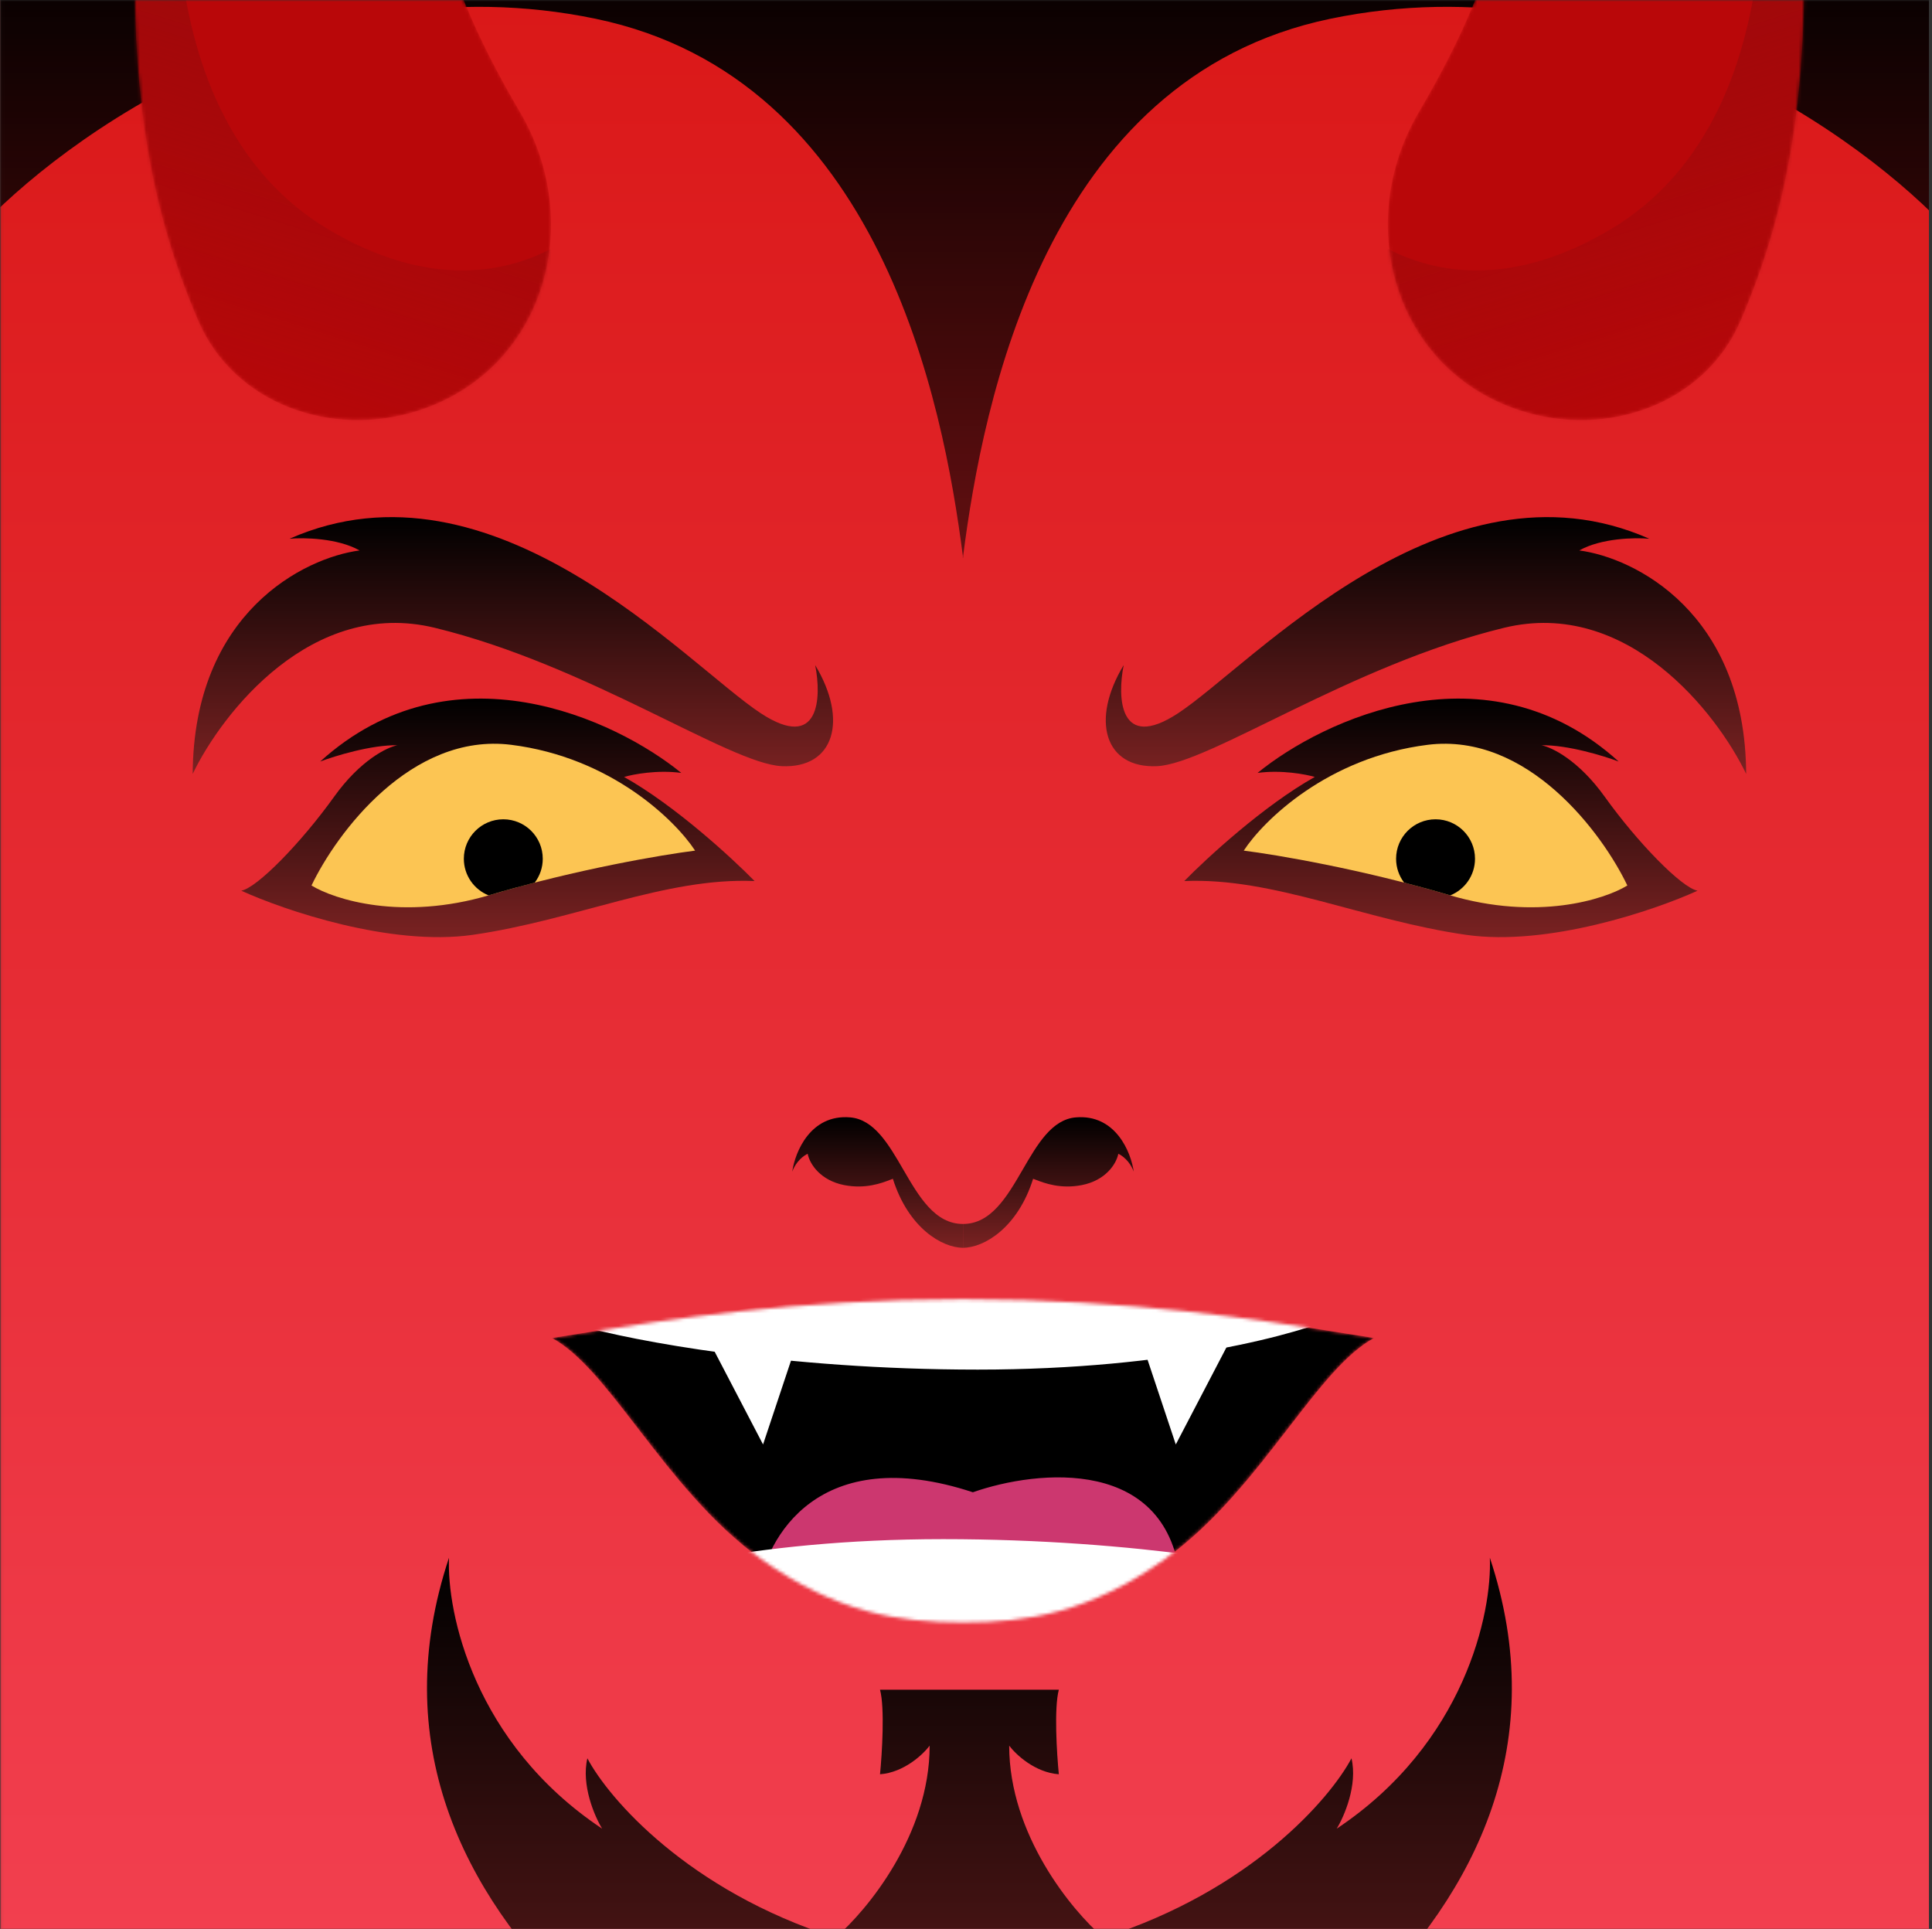 <svg width="601" height="600" viewBox="0 0 601 600" fill="none" xmlns="http://www.w3.org/2000/svg">
<rect x="0" y="0" width="601" height="600" fill="#333333" stroke="none"/>
<g clip-path="url(#clip0_8386_81590)">
<mask id="mask0_8386_81590" style="mask-type:alpha" maskUnits="userSpaceOnUse" x="0" y="0" width="604" height="604">
<rect x="0.056" width="603.019" height="603.019" fill="#D9D9D9"/>
</mask>
<g mask="url(#mask0_8386_81590)">
<path d="M0.056 0H603.075V603.019H0.056V0Z" fill="url(#paint0_linear_8386_81590)"/>
<path fill-rule="evenodd" clip-rule="evenodd" d="M139.676 484.547C138.936 501.576 147.426 542.274 187.313 568.831C184.966 565.002 180.761 555.264 182.717 546.947C189.327 559.448 214.013 588.103 259.878 602.713C269.651 594.362 289.195 570.73 289.195 543.008C287.144 545.747 281.184 551.361 273.754 551.906C274.386 545.503 275.27 531.279 273.754 525.612H301.513H301.618H329.377C327.861 531.279 328.745 545.503 329.377 551.906C321.947 551.361 315.987 545.747 313.935 543.008C313.935 570.73 333.48 594.362 343.253 602.713C389.118 588.103 413.804 559.448 420.414 546.947C422.37 555.264 418.165 565.002 415.818 568.831C455.704 542.274 464.195 501.576 463.454 484.547C501.544 599.057 371.502 671.463 301.618 693.393V693.425C301.6 693.42 301.583 693.414 301.565 693.409C301.548 693.414 301.531 693.42 301.513 693.425V693.393C231.629 671.463 101.586 599.057 139.676 484.547Z" fill="url(#paint1_linear_8386_81590)"/>
<mask id="mask1_8386_81590" style="mask-type:alpha" maskUnits="userSpaceOnUse" x="171" y="404" width="257" height="101">
<path d="M180.59 414.793C207.103 410.556 247.292 404.135 299.566 404.135C351.84 404.135 392.028 410.556 418.542 414.793C421.702 415.298 424.668 415.772 427.437 416.2C418.809 420.817 410.36 431.771 400.732 444.255C390.016 458.149 377.839 473.939 362.325 484.997C338.915 501.683 319.509 504.678 299.566 504.678C279.623 504.678 260.217 501.683 236.807 484.997C221.293 473.939 209.115 458.149 198.4 444.255C188.772 431.771 180.323 420.817 171.695 416.2C174.464 415.772 177.429 415.298 180.59 414.793Z" fill="black"/>
</mask>
<g mask="url(#mask1_8386_81590)">
<path d="M180.59 414.793C207.103 410.556 247.292 404.135 299.566 404.135C351.84 404.135 392.028 410.556 418.542 414.793C421.702 415.298 424.668 415.772 427.437 416.2C418.809 420.817 410.36 431.771 400.732 444.255C390.016 458.149 377.839 473.939 362.325 484.997C338.915 501.683 319.509 504.678 299.566 504.678C279.623 504.678 260.217 501.683 236.807 484.997C221.293 473.939 209.115 458.149 198.4 444.255C188.772 431.771 180.323 420.817 171.695 416.2C174.464 415.772 177.429 415.298 180.59 414.793Z" fill="black"/>
<path d="M302.638 464.188C254.718 448.415 238.144 478.295 235.847 495.207L367.284 492.499C363.962 452.863 322.803 457.11 302.638 464.188Z" fill="#CC376F"/>
<path d="M304.154 426.031C243.526 426.031 196.517 416.97 180.591 412.44L310.744 398.848L417.007 409.144C404.651 414.773 364.782 426.031 304.154 426.031Z" fill="white"/>
<path d="M293.445 478.769C354.073 478.769 401.081 487.83 417.007 492.361L296.516 520.579L180.591 495.656C192.948 490.027 232.817 478.769 293.445 478.769Z" fill="white"/>
<path d="M237.368 449.318L248.065 417.23H220.627L237.368 449.318Z" fill="white"/>
<path d="M365.763 449.318L355.067 417.23H382.505L365.763 449.318Z" fill="white"/>
</g>
<path d="M246.445 364.473C247.294 358.41 252.085 346.541 264.455 347.572C271.916 348.193 276.413 355.937 280.969 363.784C285.855 372.198 290.81 380.731 299.564 380.731V388.136C293.053 388.136 282.555 381.962 277.753 366.677C277.504 366.761 277.194 366.88 276.828 367.022C274.343 367.98 269.237 369.95 262.564 368.63C255.245 367.181 251.897 362.146 251.25 358.905C250.148 359.376 247.643 361.148 246.445 364.473Z" fill="url(#paint2_linear_8386_81590)"/>
<path d="M352.685 364.473C351.836 358.41 347.045 346.541 334.675 347.572C327.214 348.193 322.717 355.937 318.161 363.784C313.275 372.198 308.319 380.731 299.564 380.731V388.136C306.076 388.136 316.575 381.962 321.377 366.677C321.626 366.761 321.935 366.88 322.302 367.022C324.787 367.98 329.893 369.95 336.566 368.63C343.885 367.181 347.233 362.146 347.88 358.905C348.982 359.376 351.487 361.148 352.685 364.473Z" fill="url(#paint3_linear_8386_81590)"/>
<path d="M236.697 221.892C255.033 233.899 255.59 216.889 253.577 206.884C263.943 224.04 259.492 239.064 243.211 238.324C226.93 237.584 183.058 206.884 135.236 195.281C96.978 186 69.098 221.713 59.941 240.73C60.212 190.533 94.664 173.478 111.856 171.225C105.028 167.365 94.493 167.185 90.079 167.578C153.499 139.635 213.778 206.884 236.697 221.892Z" fill="url(#paint4_linear_8386_81590)"/>
<path d="M99.6 236.885C140.541 199.806 191.548 223.795 211.933 240.425C204.527 239.42 196.981 240.844 194.134 241.682C209.957 250.543 227.796 266.966 234.738 274.07C207.098 272.837 178.93 286.217 147.064 290.794C121.572 294.456 88.439 283.166 75.059 277.062C79.989 276.182 93.721 262.098 103.932 247.838C112.1 236.43 120.48 232.404 123.649 231.817C115.48 231.677 104.213 235.137 99.6 236.885Z" fill="url(#paint5_linear_8386_81590)"/>
<path d="M158.997 231.68C127.875 227.789 104.633 259.236 96.902 275.446C104.009 279.81 125.032 286.517 152.264 278.437C179.496 270.358 206.254 265.844 216.229 264.597C210.12 255.245 190.12 235.57 158.997 231.68Z" fill="#FCC553"/>
<path fill-rule="evenodd" clip-rule="evenodd" d="M166.346 274.543C167.911 272.483 168.84 269.913 168.84 267.126C168.84 260.347 163.344 254.852 156.565 254.852C149.786 254.852 144.291 260.347 144.291 267.126C144.291 272.287 147.476 276.704 151.988 278.519C152.08 278.492 152.172 278.465 152.264 278.438C157.001 277.032 161.724 275.734 166.346 274.543Z" fill="black"/>
<path d="M366.433 221.892C348.098 233.899 347.541 216.889 349.554 206.884C339.188 224.04 343.639 239.064 359.92 238.324C376.201 237.584 420.073 206.884 467.895 195.281C506.153 186 534.033 221.713 543.19 240.73C542.919 190.533 508.467 173.478 491.275 171.225C498.103 167.365 508.638 167.185 513.051 167.578C449.632 139.635 389.353 206.884 366.433 221.892Z" fill="url(#paint6_linear_8386_81590)"/>
<path d="M503.531 236.885C462.59 199.806 411.583 223.795 391.198 240.425C398.604 239.42 406.15 240.844 408.997 241.682C393.174 250.543 375.335 266.966 368.393 274.07C396.033 272.837 424.201 286.217 456.067 290.794C481.559 294.456 514.692 283.166 528.072 277.062C523.142 276.182 509.41 262.098 499.199 247.838C491.031 236.43 482.651 232.404 479.482 231.817C487.651 231.677 498.918 235.137 503.531 236.885Z" fill="url(#paint7_linear_8386_81590)"/>
<path d="M444.134 231.68C475.256 227.789 498.498 259.236 506.229 275.446C499.122 279.81 478.099 286.517 450.867 278.437C423.635 270.358 396.877 265.844 386.902 264.597C393.011 255.245 413.011 235.57 444.134 231.68Z" fill="#FCC553"/>
<path fill-rule="evenodd" clip-rule="evenodd" d="M436.785 274.543C435.22 272.483 434.291 269.913 434.291 267.126C434.291 260.347 439.787 254.852 446.566 254.852C453.345 254.852 458.84 260.347 458.84 267.126C458.84 272.287 455.655 276.704 451.143 278.519C451.051 278.492 450.959 278.465 450.867 278.438C446.13 277.032 441.407 275.734 436.785 274.543Z" fill="black"/>
<path d="M-7.907 72.564C19.356 42.605 96.165 -12.683 185.302 5.838C273.936 24.256 293.411 125.464 299.515 172.891V173.694C299.532 173.56 299.549 173.426 299.566 173.291C299.583 173.426 299.6 173.56 299.617 173.694V172.891C305.721 125.464 325.196 24.256 413.83 5.838C502.966 -12.683 579.776 42.605 607.039 72.564V-21.655H-7.907V72.564Z" fill="url(#paint8_linear_8386_81590)"/>
<mask id="mask2_8386_81590" style="mask-type:alpha" maskUnits="userSpaceOnUse" x="41" y="-45" width="131" height="176">
<path d="M43.424 -44.19C38.239 23.412 46.691 64.989 61.675 99.782C72.868 125.773 103.269 136.407 130.196 127.702C169.048 115.143 182.437 69.945 161.705 34.769C148.847 12.954 137.966 -10.76 135.298 -32.612L43.424 -44.19Z" fill="#926369"/>
</mask>
<g mask="url(#mask2_8386_81590)">
<path d="M43.424 -44.19C38.239 23.412 46.691 64.989 61.675 99.782C72.868 125.773 103.269 136.407 130.196 127.702C169.048 115.143 182.437 69.945 161.705 34.769C148.847 12.954 137.966 -10.76 135.298 -32.612L43.424 -44.19Z" fill="#B90709"/>
<path d="M102.438 71.53C38.989 34.111 56.754 -68.464 58.224 -73.151L19.297 27.933L53.308 123.064L96.312 146.858L171.64 152.983L198.138 52.118C187.387 71.061 153.197 101.465 102.438 71.53Z" fill="url(#paint9_linear_8386_81590)"/>
</g>
<mask id="mask3_8386_81590" style="mask-type:alpha" maskUnits="userSpaceOnUse" x="431" y="-45" width="131" height="176">
<path d="M559.708 -44.19C564.893 23.412 556.441 64.989 541.457 99.782C530.263 125.773 499.863 136.407 472.936 127.702C434.083 115.143 420.694 69.945 441.427 34.769C454.285 12.954 465.166 -10.76 467.834 -32.612L559.708 -44.19Z" fill="#926369"/>
</mask>
<g mask="url(#mask3_8386_81590)">
<path d="M559.708 -44.19C564.893 23.412 556.441 64.989 541.457 99.782C530.263 125.773 499.863 136.407 472.936 127.702C434.083 115.143 420.694 69.945 441.427 34.769C454.285 12.954 465.166 -10.76 467.834 -32.612L559.708 -44.19Z" fill="#B90709"/>
<path d="M500.694 71.53C564.143 34.111 546.378 -68.464 544.907 -73.151L583.834 27.933L549.824 123.064L506.82 146.858L431.492 152.983L404.994 52.118C415.744 71.061 449.935 101.465 500.694 71.53Z" fill="url(#paint10_linear_8386_81590)"/>
</g>
</g>
</g>
<defs>
<linearGradient id="paint0_linear_8386_81590" x1="301.565" y1="0" x2="301.565" y2="603.019" gradientUnits="userSpaceOnUse">
<stop stop-color="#DA1818"/>
<stop offset="1" stop-color="#F23F4F"/>
</linearGradient>
<linearGradient id="paint1_linear_8386_81590" x1="301.565" y1="484.547" x2="301.565" y2="693.425" gradientUnits="userSpaceOnUse">
<stop/>
<stop offset="1" stop-color="#7A2222"/>
</linearGradient>
<linearGradient id="paint2_linear_8386_81590" x1="299.565" y1="347.509" x2="299.565" y2="388.136" gradientUnits="userSpaceOnUse">
<stop/>
<stop offset="1" stop-color="#7A2222"/>
</linearGradient>
<linearGradient id="paint3_linear_8386_81590" x1="299.565" y1="347.509" x2="299.565" y2="388.136" gradientUnits="userSpaceOnUse">
<stop/>
<stop offset="1" stop-color="#7A2222"/>
</linearGradient>
<linearGradient id="paint4_linear_8386_81590" x1="159.546" y1="160.855" x2="159.546" y2="240.73" gradientUnits="userSpaceOnUse">
<stop/>
<stop offset="1" stop-color="#7A2222"/>
</linearGradient>
<linearGradient id="paint5_linear_8386_81590" x1="154.898" y1="217.308" x2="154.898" y2="291.509" gradientUnits="userSpaceOnUse">
<stop/>
<stop offset="1" stop-color="#7A2222"/>
</linearGradient>
<linearGradient id="paint6_linear_8386_81590" x1="443.585" y1="160.855" x2="443.585" y2="240.73" gradientUnits="userSpaceOnUse">
<stop/>
<stop offset="1" stop-color="#7A2222"/>
</linearGradient>
<linearGradient id="paint7_linear_8386_81590" x1="448.233" y1="217.308" x2="448.233" y2="291.509" gradientUnits="userSpaceOnUse">
<stop/>
<stop offset="1" stop-color="#7A2222"/>
</linearGradient>
<linearGradient id="paint8_linear_8386_81590" x1="299.566" y1="-21.655" x2="299.566" y2="173.694" gradientUnits="userSpaceOnUse">
<stop/>
<stop offset="1" stop-opacity="0.56"/>
</linearGradient>
<linearGradient id="paint9_linear_8386_81590" x1="138.865" y1="-47.849" x2="79.434" y2="141.562" gradientUnits="userSpaceOnUse">
<stop stop-color="#94090B"/>
<stop offset="1" stop-color="#94090B" stop-opacity="0"/>
</linearGradient>
<linearGradient id="paint10_linear_8386_81590" x1="464.267" y1="-47.849" x2="523.698" y2="141.562" gradientUnits="userSpaceOnUse">
<stop stop-color="#94090B"/>
<stop offset="1" stop-color="#94090B" stop-opacity="0"/>
</linearGradient>
<clipPath id="clip0_8386_81590">
<rect width="600" height="600" fill="white" transform="translate(0.056)"/>
</clipPath>
</defs>
</svg>
